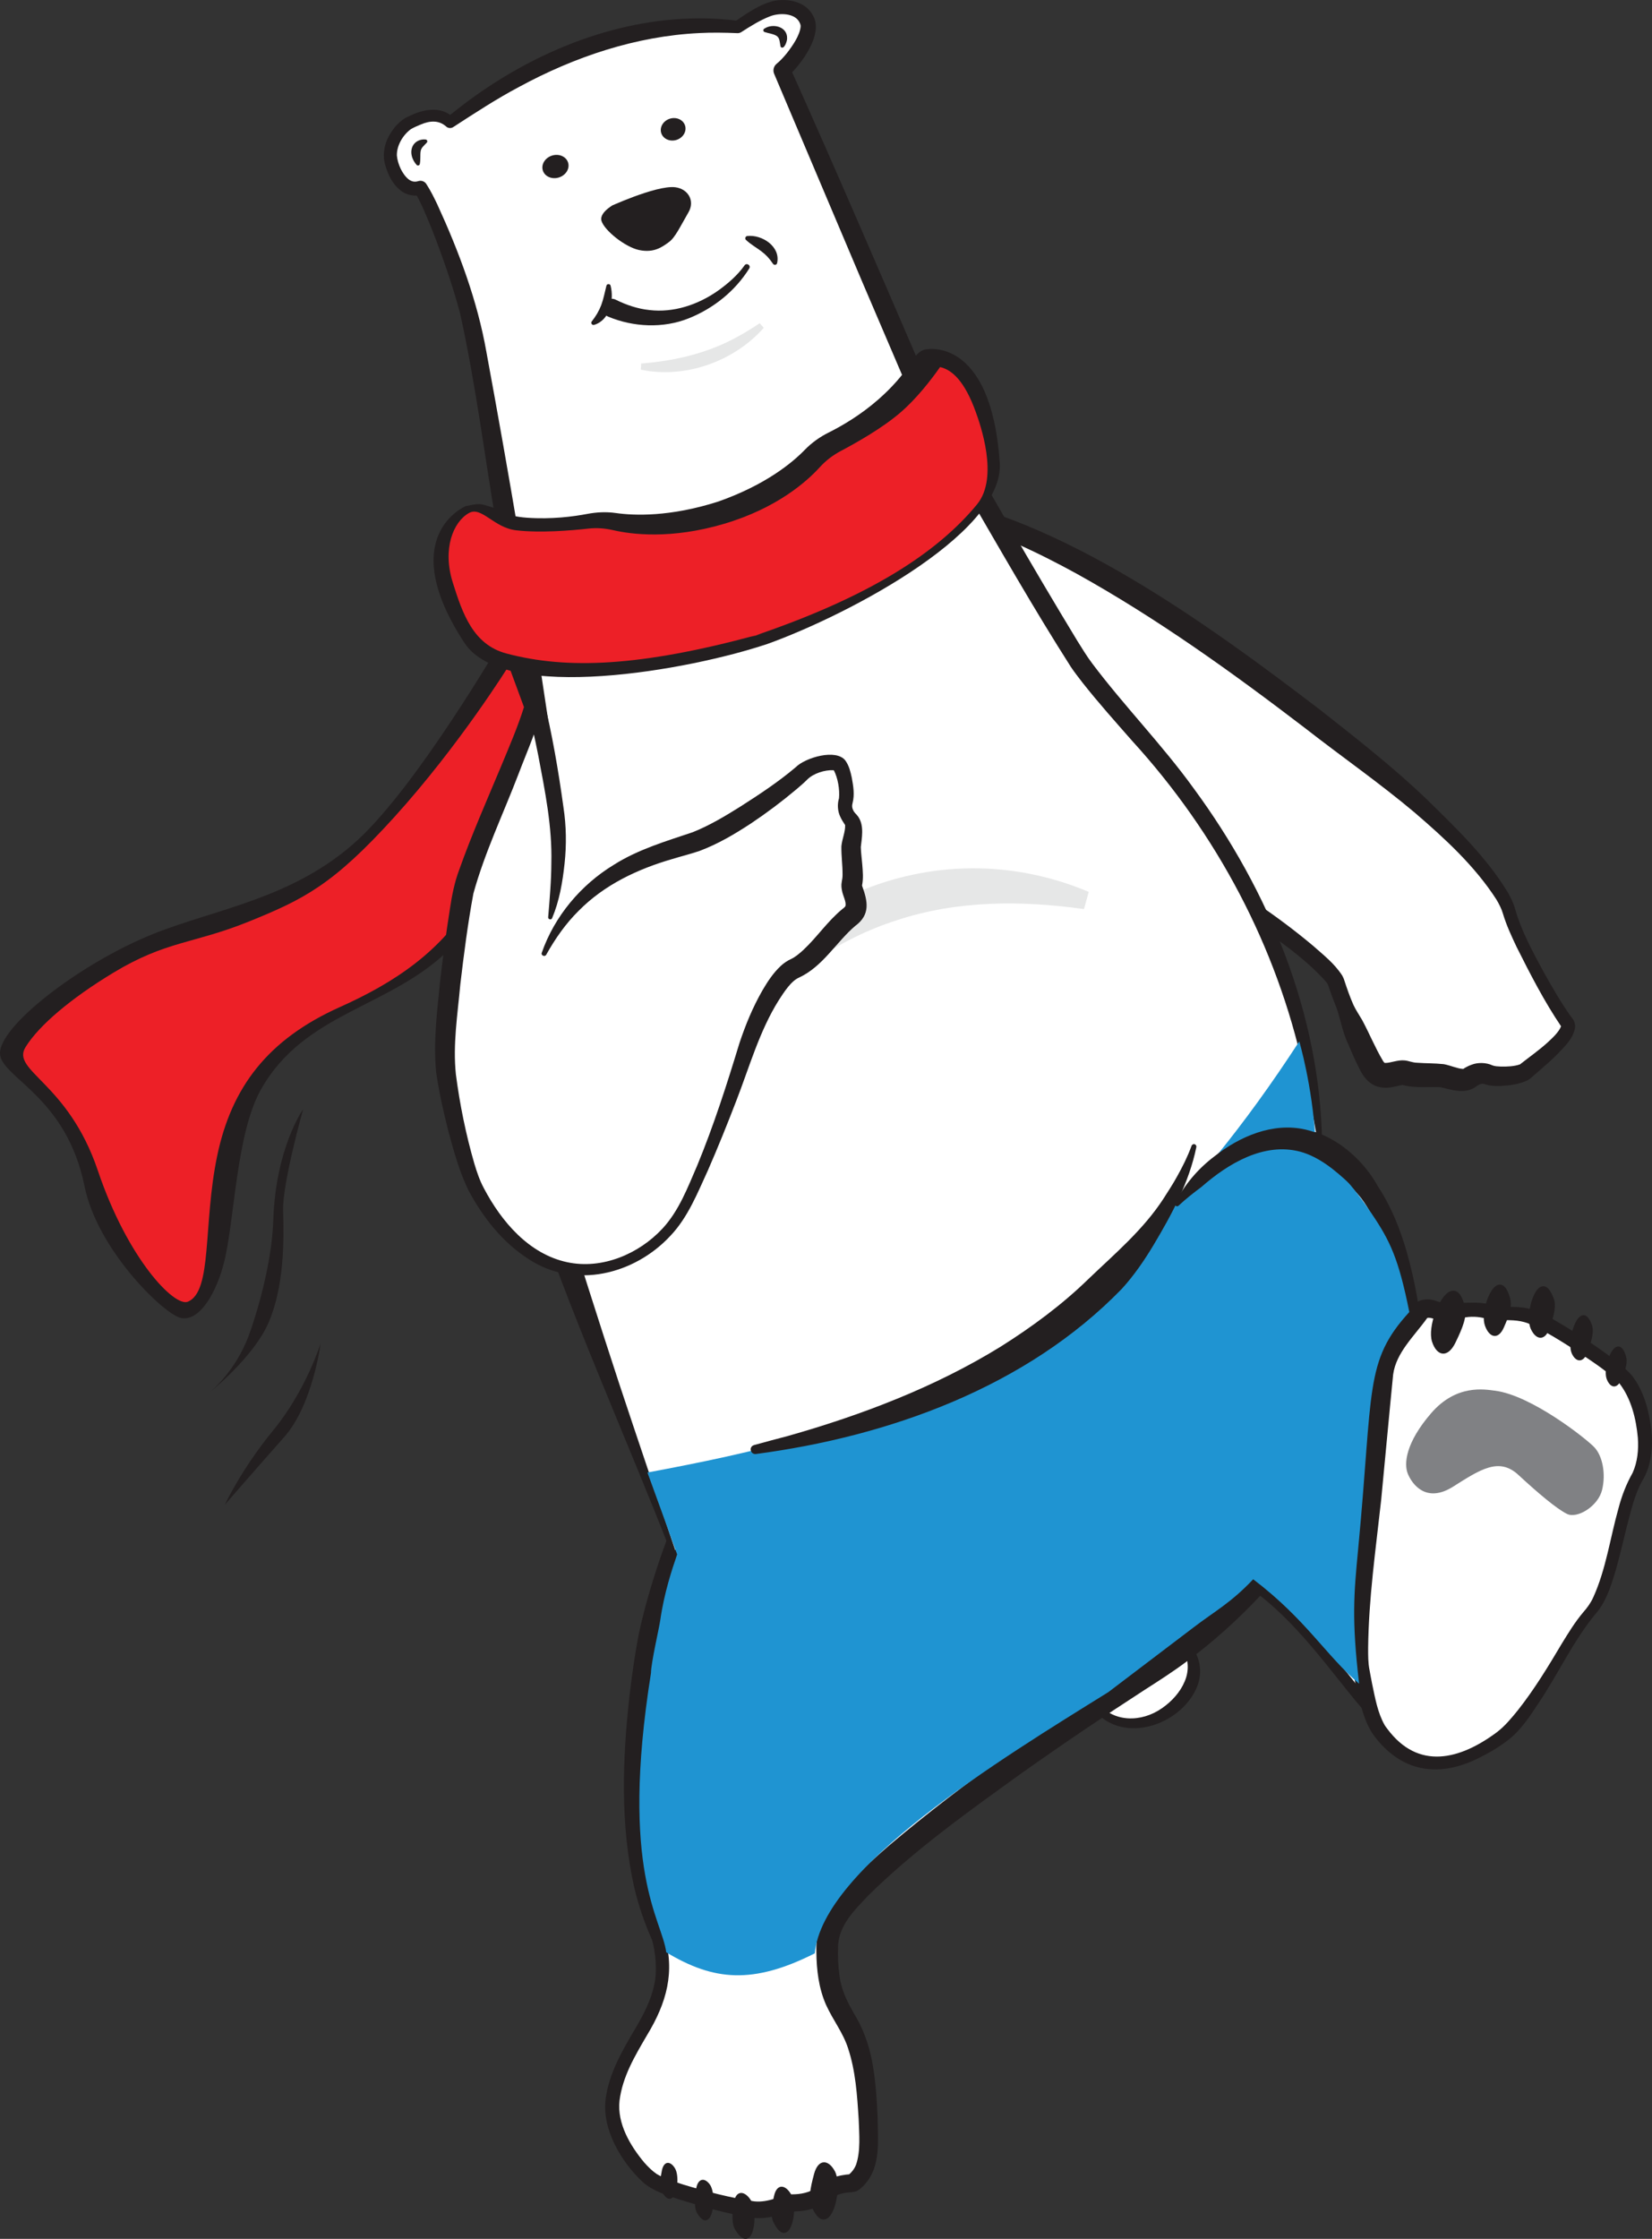 <?xml version="1.0" encoding="UTF-8"?> <svg xmlns="http://www.w3.org/2000/svg" xmlns:xlink="http://www.w3.org/1999/xlink" id="b" data-name="Layer_2" viewBox="0 0 645.46 874.16"><rect x="0" y="0" width="645.46" height="874.16" fill="#333333" stroke="none"/><defs><style> .e { fill: none; } .f { fill: #e8f6fe; fill-rule: evenodd; } .g { fill: #231f20; } .h { fill: #808184; } .i { fill: #e6e7e7; } .j { fill: #ed2027; } .k { fill: #fff; } .l { fill: #1f94d2; } .m { clip-path: url(#d); } </style><clipPath id="d"><path class="e" d="M318.35,762.7c2.96-33.41,72.42-75.78,114.66-101.99l33.38-25.33c8.25-6.3,14.54-9.54,23.25-18.76,20.64,15.67,28.54,29.91,41.39,40.79-2.97-25.2-2.05-35.07-.39-52.46,6-62.67,2.33-73.33,20-92.67-4.19-20.89-7.5-27.78-14.82-38.58-7.02-10.35-15.9-21.02-22.85-24.09l1-4.67c-1.25-21.24-6.33-38.33-6.33-38.33-85.67,132-173.16,153.06-254.67,168.33,6.97,19.03,7.57,20.92,11.6,31.97-2.03,5.93-5.07,15.03-6.6,25.7-.49,3.37-3.59,16.59-3.62,20.6-12.38,77.73,4.29,96.06,5.96,109.06,18.59,11.19,33.88,12.56,58.04.41Z"></path></clipPath></defs><g id="c" data-name="Layer_1"><g><path class="f" d="M335.68,585.38c10.95-17.71,17.06-40.49,13.93-52.41-2.98-11.3-18.01-9.02-11.7,8.44,4.12,11.39,3.43,25.44-2.23,43.98Z"></path><path class="g" d="M211.02,266.46c-.87-9.35-9.86-16.25-10.24-16.55l-2.81-2.13-2.2,2.77c-.5.61-32.46,55.69-55.92,77.34-24.91,22.95-55.5,26.96-79.91,36.73C31.46,376-1.43,401.28.05,411.93c1.23,9.05,25.99,16.65,32.97,51.21,5.04,24.89,30.73,49.65,37.41,51.39,7.5,1.92,14.3-10.08,17.2-22,4.07-16.58,4.68-49.99,14.29-67.08,17.12-30.45,50.51-31.75,73.93-55.01,34.55-34.34,37.77-84.21,38.12-86.9l.09-.7.1-2.67c0-.08-2.46-6.23-3.15-13.71"></path><path class="g" d="M118.43,433.11s-10.77,15.06-11.66,43.44c-.51,14.91-5.23,32.9-9.47,44.61-5.33,14.64-15.47,22.57-15.47,22.57,0,0,17.22-13.71,23.1-27.31,6.05-14.02,6.07-31.57,5.69-43.73-.34-10.56,7.82-39.58,7.82-39.58"></path><path class="g" d="M87.87,587.49s6.42-13.88,19.01-29.19c12.68-15.43,18.39-33.77,18.39-33.77,0,0-3.05,23.93-14.19,36.51-11.26,12.69-23.2,26.45-23.2,26.45"></path><path class="j" d="M185.34,349.74c20.06-35.3,22.61-64.9,22.61-64.9l-9.17-24.87s-19.15,30.88-44.8,59.15c-23.88,26.31-35.19,31.98-56.83,40.73-21.67,8.75-32.08,7.4-52.82,19.92-16.57,10-29.13,20.6-34.35,29.07-5.78,9.34,16.59,13.63,28.26,48.24,11.61,34.42,29.92,53.41,35.19,51.16,9.65-4.12,5.83-30.14,11.43-56.95,5.59-26.78,19.75-45.45,47.93-58.08,21-9.4,40.23-21.79,52.55-43.49"></path><g><g><path class="k" d="M388.58,318.62c13.92,9.92,61.65,21.77,73.08,22.65,11.44.88,57.97,34.56,60.35,42.19,2.37,7.63,10.66,27.23,14.33,33.33,3.68,6.11,9.67,1.02,12.96,2.18,3.29,1.16,10.35.61,14.29,1.01,4.35,1.08,8.02,2.57,10.38.96,2.36-1.61,4.78-2.51,7.71-1.31,2.94,1.19,12.47.44,14.45-1.49,1.7-1.66,19.64-14.54,16.11-18.88-3.54-4.34-19.55-31.86-22.58-43.34-3.03-11.48-26.2-36.14-56.34-59.31-33.91-26.08-158.78-129.19-213.32-93.12"></path><path class="g" d="M389.23,317.71c8.03,3.72,16.8,5.62,25.37,7.75,9.76,2.25,19.59,4.28,29.43,6.03,1.62.31,2.83,2.33,4.46,2.83,3.6,1.03,7.57,2.05,11.18,2.79,2.43.38,5.25.74,7.38,1.7,8.87,3.69,16.28,8.77,24.09,13.97,7.54,5.15,14.85,10.57,21.88,16.48,4.09,3.63,8.35,6.91,11.42,11.66.24.41.64,1.28.78,1.8,1.07,3.24,2.2,6.53,3.6,9.67.95,2.02,2.24,3.9,3.37,5.84,2.85,5.27,5.1,10.87,8.17,16,.2.32.32.47.44.59.26.23.18.14.3.2,2.17.08,4.93-1.27,7.72-.98,1.64.14,3.01.88,4.93.91,3.51.27,6.5.14,10.38.55,2.79.55,5.29,1.74,7.39,1.85.15,0,.16,0,.1.05-.02,0-.04.02-.05.04,0,0-.02.02,0,0,1.09-.7,2.13-1.27,3.42-1.73,2.43-.95,5.69-.88,8.13.26.94.38,2.08.4,3.31.47,2.43.04,5.14-.06,7.4-.84.03,0,0,0,0,.03-.03.02-.06.05-.08.08l.24-.21c3.51-2.76,7.31-5.42,10.59-8.39,2.03-1.86,4.46-4.1,5.36-6.4.03-.17,0-.02.12.19.02.02.02.04.04.06l.02.02-.07-.09c-6.72-9.93-12.15-20.52-17.52-31.22-2.01-4.26-3.94-8.38-5.32-12.98-.53-1.83-1.48-3.69-2.57-5.52-8.42-13.06-20.1-23.76-31.86-33.86-13.58-11.45-28.8-22.02-42.82-32.98-28.58-21.84-57.92-42.92-89.35-60.36-15.59-8.53-31.86-16.23-48.98-20.93-12.68-3.34-25.78-5.13-38.64-2.7-4.23.85-8.34,2.19-12.49,3.93-.48.21-1.05-.02-1.25-.5-.16-.37-.06-.79.22-1.05,3.41-3.24,7.67-5.62,12.17-7.21,9.01-3.17,18.73-3.53,28.12-2.33,54.43,8.29,112.71,50.96,155.85,83.83,14.34,11.29,28.68,22.46,41.85,35.09,11.48,11.24,23.32,22.55,31.72,36.43,1.17,2.08,2.27,4.31,2.94,6.85,2.38,8.27,6.85,16.46,11,24.13,3.27,5.81,6.63,11.72,10.47,17.13,0,0,.46.61.46.61l.22.27c1.01,1.11,1.33,3.05,1.05,4.16-1.01,4.32-3.99,6.85-6.65,9.74-2.36,2.44-5.18,4.82-7.72,7.04-1.57,1.24-3,2.95-4.82,3.67-3.14,1.28-6.31,1.67-9.62,1.87-2,.08-4.4.04-6.44-.71-1.07-.35-2.03.06-3.01.7-4.37,3.61-10.25,1.4-14.57.42,0,0,.63.11.63.11-4.42-.28-9.45.38-14.15-.66-.38-.08-.87-.24-1.27-.36.18.08.36.09.39.11-2.59.4-5.57,1.62-8.96.86-3.7-.66-6.4-3.79-7.87-6.98-1.63-3.12-3.01-6.33-4.36-9.53-2.01-4.15-2.95-8.69-4.22-13.08-.73-2.16-1.66-4.25-2.43-6.42-.48-1.27-.97-2.73-1.4-4-.14-.35-.49-.8-.82-1.24-8.75-9.69-20.03-17.19-30.77-24.64-7.2-4.69-14.99-9.62-22.85-12.7-1.48-.54-2.59-.81-3.99-.85-4.04-.29-8.22-.88-12.19-1.5-1.14-.17-2.24-.47-3.49-.13-1.25.31-2.52.73-3.63.44-1.1-.31-2.2-.66-3.3-1-13.15-4.12-26.11-8.91-38.3-15.43-4.08-2.26-8.13-4.64-11.59-7.85-.45-.43-.48-1.14-.05-1.6.36-.38.91-.46,1.35-.23h0Z"></path></g><g><g><path class="k" d="M427.44,665.31c14.97,20.29,49.54-4.54,35.94-22.52"></path><path class="g" d="M428.6,664.46c6.23,8.25,17.41,8.12,25.41,2.5,3.9-2.69,7.15-6.34,8.86-10.44,1.83-4.26,1.53-8.67-.64-12.85,0,0,2.3-1.74,2.3-1.74,4.36,4.01,5.49,11.05,3.23,16.51-5.11,12.94-23.16,20.93-35.44,13.48-2.42-1.49-4.44-3.51-6.04-5.75l2.32-1.71h0Z"></path></g><g><path class="k" d="M548.92,520.93c-5.23-36.51-36.93-55.48-43.56-66.81-6.64-11.33-32.7-48.55-32.7-48.55l-36.5-60.75-167.43,48.18-19.37,69.97,13.66,55.43c-2.03-3.44-26.91-21.6,3.37,72.49,0,0-9.09,28.99-13.16,49.8-12.73,75.89-2.24,101.39,3.86,115.65,8.37,28.69-14.73,39.48-17.8,64.04-1.49,11.88,9.56,27.27,16.36,31.33,6.8,4.06,33.02,10.63,39.51,11.09,6.49.47,11.5-2.78,14.52-2.69,3.02.1,8.39-.67,12-3.62,5.94-4.87,10.94-3.61,11.8-4.31,5.69-4.67,6.74-10.02,5.43-30.35-1.6-24.85-6.36-29.01-11.23-38.22-3.43-6.5-4.58-13.63-4.48-23.14,0,0,.04-3.72,1.3-7.54,8.69-26.3,124.51-99.73,124.51-99.73,30.83-19.55,70.63-56.44,100.48-132.98"></path><path class="g" d="M545.27,521.46c-3.09-24.43-19.67-41.74-36.54-58.31-3.23-3.09-5.98-7.16-8.21-11.06-3.45-5.55-7.08-11.02-10.71-16.48-6.33-9.56-12.96-19.17-19.46-28.64-2.39-4.12-6.96-11.66-9.25-15.6,0,0-26.92-45.37-26.92-45.37l2.61,1.02-167.65,47.41,1.03-1.04-19.66,69.89c4.08,15.06,9.07,37.57,13.6,54.84.15.6-.22,1.21-.82,1.37-.5.12-1-.1-1.25-.52-.85-1.15-2.41-2.27-3.77-2.77-5.69-2.04-5.59,6.88-5.61,10.53.64,14.49,4.76,28.77,8.65,42.72,2.03,7.03,4.25,14,6.55,20.95-2.14,14.16-6,28.16-8.79,42.08-2.92,13.54-4.68,27.44-6.35,41.19-2.27,20.65-3.83,41.64.3,62.08,1.36,6.85,3.74,13.35,6.49,19.86,4.42,14.28.88,26.53-6.68,38.97-4.86,8.33-9.6,16.22-10.78,25.68-.95,8.84,4.13,17.48,9.71,24.14,1.46,1.66,3.02,3.19,4.79,4.41,3.14,1.92,6.79,2.94,10.46,4.16,8.95,2.7,18.49,5.21,27.7,6.54,2.66.28,5.32-.2,8.23-1.14,1.69-.4,4.19-1.62,6.5-1.6,3.38.02,7.01-.7,9.75-2.71,1.78-1.48,3.7-2.73,5.91-3.63,2.26-.93,5-1.38,7.18-1.52,0,0-.14.04-.14.04-.03.01-.19.06-.32.13-.08.03-.48.26-.58.37,1.46-1.2,2.6-2.57,3.26-4.33,1.8-5.25,1.2-11.97.99-17.73-.59-9.43-1.21-18.8-4.14-27.65-2.02-6.23-5.78-10.76-8.62-16.99-2.86-6.49-3.7-13.66-3.76-20.57-.26-8.05,2.28-14.38,7.25-20.5,6.27-7.86,13.69-14.62,21.17-21.13,29.79-25.27,62.18-47.13,94.83-68.45,5.27-3.37,10.85-6.93,15.86-10.67,41.33-30.37,69.02-75.6,87.97-122.58.78-1.89,2.93-2.79,4.82-2.01,1.85.76,2.75,2.86,2.05,4.72-18.46,48.91-46.72,95.72-89.39,127.25-5.17,3.86-10.87,7.52-16.32,11-16.23,10.5-32.28,21.34-48.04,32.51-20.75,14.93-41.77,29.89-59.98,47.84-5.37,5.67-11.51,11.63-11.75,19.84-.12,3.73.03,7.61.53,11.2.8,6.28,3.33,10.93,6.6,16.53,3.39,5.84,5.59,12.88,6.59,19.55,1.09,6.66,1.47,13.26,1.75,19.78.06,8.61,1.38,18.78-5.08,25.88-1.08,1.12-2.17,2.25-3.58,2.73-.17.05-.33.09-.43.11l-.33.06c-.39.06-.63.08-.88.1-1.67.08-3.47.34-4.95.93-2.06.71-3.82,2.37-5.66,3.54-3.8,2.22-8.18,3.12-12.51,3.03-1.34.19-2.78.63-4.63,1.23-3.23,1-7.09,1.73-10.88,1.24-9.97-1.54-19.24-4.22-28.8-7.2-4.73-1.63-10.18-3.23-14.08-6.77-8.36-7.77-15.99-20.62-14.47-32.4,1.28-10.02,6.71-19.28,11.64-27.57,3.13-5.38,6.08-10.91,7.32-16.97,1.35-5.37.47-13.37-.87-17.66-2.89-6.51-5.29-13.44-6.92-20.41-5.48-24.46-4.62-49.91-1.87-74.62.93-7.96,2.05-15.86,3.53-23.75,2.01-9.57,4.77-19.02,7.84-28.27,2.29-6.71,4.7-13.35,7.57-19.86v.95c-4.34-14.06-8.51-28.18-11.57-42.59-1.74-9.03-3.78-18.36-2.71-27.69.91-7.46,6.31-10.07,12.29-4.56.37.37.72.72,1.08,1.29l-2.06.84c-1.12-4.62-2.2-9.26-3.36-13.87-3.29-13.29-7.01-28.3-10.36-41.54-.05-.2-.05-.41,0-.6l19.08-70.05c.14-.52.54-.9,1.03-1.04l167.21-48.96c1.01-.3,2.07.14,2.59,1,6.91,10.96,29.58,48.89,35.91,59.02.83,1.49,4.46,6.49,5.55,8.07,7.57,10.81,15.15,21.6,22.49,32.58,3.7,5.29,6.41,11.01,11.2,15.48,11.16,10.93,22.67,21.71,30.32,35.68,4.48,7.98,7.62,16.84,8.99,25.98.3,2.02-1.09,3.89-3.11,4.2-2.03.31-3.93-1.12-4.2-3.16h0Z"></path></g><g><path class="g" d="M323.3,866.13c3.43-2.15,5.45-13.71,2.86-18.45-2.59-4.74-6.51-4.72-8.09,1.13s-2.26,9.84-.89,12.92c1.37,3.08,3.44,6.08,6.13,4.4Z"></path><path class="g" d="M307.43,871.49c2.73-1.6,3.95-10.85,1.63-14.78-2.32-3.93-5.54-4.06-6.61.6-1.07,4.66-1.47,7.85-.23,10.39,1.24,2.54,3.06,5.05,5.21,3.79Z"></path><path class="g" d="M292.67,873.63c2.54-2.02,2.97-11.45.4-15.02s-5.73-3.2-6.39,1.62c-.66,4.82-.8,8.07.61,10.42,1.42,2.34,3.4,4.57,5.39,2.98Z"></path><path class="g" d="M262.59,858.18c2.08-1.44,2.9-8.76,1.08-11.66-1.82-2.91-4.29-2.79-5.06.93-.76,3.72-1.04,6.24-.06,8.13.98,1.89,2.41,3.73,4.04,2.6Z"></path><path class="g" d="M276.93,866.32c2.14-2.03,2.55-10.47.4-13.41-2.15-2.94-4.81-2.33-5.39,2.03-.58,4.36-.71,7.26.47,9.22s2.84,3.76,4.52,2.16Z"></path></g></g><g><g><path class="k" d="M263.01,605.67c-31.34-83.98-47.75-129.67-50.84-141.77-3.09-12.09-8.98-60.95-8.31-74.21.67-13.27,13.75-46.76,13.85-57.44.1-10.68-3.95-32.44-7.79-54.61-3.83-22.17-21.54-133.83-25.67-151.44-4.13-17.61-15.42-46.04-19.96-52.87-5.64,1.76-9.78-3.82-11.43-10.18-1.82-7.03,4.21-14.03,7.55-15.42,3.35-1.39,9.75-5.11,15.46-.02,8.51-5.75,54.03-42.66,112.44-37.19,5.67-3.84,11.76-7.45,15.81-7.69,4.05-.23,9.74.39,11.51,6.03,1.49,4.77-5.45,14.78-10.09,18.63,3.29,7.22,45.31,105.08,50.37,116.89,5.07,11.82,58.72,104.34,66.6,115.28,7.89,10.94,22.62,27.09,29.77,35.7,35.65,42.87,58.07,91.12,63.46,150.83"></path><path class="g" d="M262.11,606c-16.88-43.39-40.97-96.8-55.06-140.55-4.43-18.53-6.46-37.25-8.07-56.18-.5-6.71-.96-13.29-.64-20.12,0,0,.12-1.28.12-1.28l.16-1.22c.26-1.6.48-3.14.91-4.6.89-2.85,2.87-5.38,3.5-8.3,3.28-10.99,7.25-21.8,10.18-32.79.68-2.69,1.31-5.46,1.53-7.94.19-8.39-1.29-16.64-2.49-24.98-.9-5.63-1.72-11.29-3.08-16.87-1.28-5.07-2.88-11.76-3.71-16.82-3.52-18.82-8.19-48.71-11.3-67.84-4.77-28.14-8.26-56.52-14.44-84.34-2.93-10.89-6.69-21.68-10.8-32.2-2.06-5.04-4.22-10.55-6.93-15.11,0,0,3.12,1.11,3.12,1.11-2.77.96-6.36.25-8.6-1.6-3.26-2.63-4.77-5.93-5.9-9.61-1.23-3.7-.58-8.04,1.18-11.33,1.75-3.33,4.4-6.51,7.93-8.02,5.62-2.75,12.52-4.27,17.65.62,0,0-2.77-.18-2.77-.18l5.94-4.64c26.45-20.19,58.94-33.9,92.56-34.05,5.16-.04,10.32.35,15.43.96l-1.58.4c4.93-3.3,9.8-6.93,15.8-8.25,5.28-.9,12.04.38,14.86,5.74,4.33,7.3-4.57,19.16-9.95,24.04,0,0,.9-3.94.9-3.94,16.76,37.27,34.16,77.67,50.37,115.26,2.9,6.64,6.63,12.89,10.1,19.29,16.78,30.06,33.94,59.99,51.81,89.41,1.93,3.07,3.76,6.13,5.92,8.99,12.53,16.65,27.37,31.78,39.63,48.76,29.43,39.95,49.41,88.27,50.16,138.31,0,.44-.35.81-.8.81-.4,0-.73-.28-.8-.66-1.77-9.71-3.45-19.37-5.65-28.9-10.49-47.88-33.94-91.98-66.99-128.15-6.5-7.41-13.11-14.78-19.32-22.65-1.46-1.91-3.22-4.13-4.57-6.16-14.65-22.95-28.08-46.59-41.76-70.11-8.26-14.6-16.89-28.98-24.28-44.08-2.51-5.87-12.61-29.45-15.29-35.71-7.43-17.49-27-63.66-34.62-81.7-.59-1.39-.17-2.96.93-3.88,1.43-1.15,2.86-2.71,4.15-4.32,2.22-2.89,4.88-6.75,5.26-10.13.02-.32,0-.59-.03-.72-.09-.32-.23-.72-.39-1.03-1.84-3.71-7.9-3.77-11.47-2.39-3.79,1.44-7.59,3.8-11.28,6.18-.48.31-1.01.44-1.54.41-4.97-.2-9.92-.3-14.87-.03-24.79,1.19-48.74,9.27-70.47,21.05-8.89,4.71-17.18,10.16-25.65,15.64-.86.6-2.03.49-2.77-.19-2.87-2.56-6.36-2.31-9.84-.84-1.21.51-2.74,1.12-3.95,1.85-3.14,2.28-5.6,6.45-5.48,10.33.3,3.29,2.13,7.37,4.65,9.32,1.27.92,2.45,1.06,3.84.61,1.17-.32,2.37.18,3,1.14,1.76,2.72,3,5.29,4.28,7.94,8.47,18.44,15.68,37.64,19.21,57.69,8.59,46.49,17.28,97.36,24.19,144.13,1.18,14.31,4.43,28.51,5.87,42.81.26,2.57.46,5.19.47,7.79-.04,3.53-.85,7.02-1.55,10.21-2.59,11.26-5.97,22.2-8.55,33.36-.85,2.68-.29,5.71-.48,8.42-.2,1.68-.49,3.18-.6,4.79-.29,6.14.59,13.2,1.05,19.36,1.08,11.28,2.41,22.61,3.8,33.86,1.17,8.34,1.8,16.56,4.19,24.56,6.97,22.18,16.23,51.44,23.47,73.44,7.22,21.76,14.59,43.47,21.96,65.18.17.5-.1,1.05-.6,1.22-.48.17-1.01-.08-1.2-.55h0Z"></path></g><ellipse class="g" cx="217.03" cy="65.02" rx="5.17" ry="4.48" transform="translate(-9.52 67.68) rotate(-17.35)"></ellipse><ellipse class="g" cx="263.01" cy="50.49" rx="4.88" ry="4.34" transform="translate(-3.09 80.73) rotate(-17.35)"></ellipse><path class="g" d="M238.79,80.39c-2.79,1.33,17.49-8.28,25.11-7.27,4.9.65,7.72,5.26,5.11,9.75-3.17,5.45-5.17,9.86-7.69,11.68-2.52,1.82-5.75,4.32-11.64,3.07-5.44-1.16-13.48-7.59-14.66-11.34-1.17-3.76,6.57-7.21,3.78-5.88Z"></path><path class="g" d="M292,92.15c5.79-.63,13.11,4.19,11.62,10.62-.12.47-.6.74-1.07.62-.23-.06-.41-.21-.53-.39-1.43-2.09-2.63-3.44-4.55-4.88-1.94-1.48-4.11-2.64-6.01-4.45-.55-.5-.19-1.48.54-1.52h0Z"></path><path class="g" d="M292.78,104.77c-5.52,8.84-13.97,15.64-23.69,19.52-9.96,4-21.58,3.46-31.45-.65-1.86-.74-2.77-2.84-2.04-4.7.77-1.98,3.13-2.87,5.01-1.9,4.14,2.05,8.56,3.54,13.15,4.02,9.39,1.11,18.9-2.05,26.66-7.48,3.88-2.75,7.77-6.1,10.49-9.97.78-1.12,2.52-.07,1.87,1.15h0Z"></path><path class="g" d="M238.57,111.55c1.43,5.58-.27,13.48-6.47,15.31-.46.12-.92-.16-1.04-.62-.07-.28,0-.55.17-.76,1.61-2.08,2.75-3.95,3.68-6.35.91-2.43,1.37-4.99,2.03-7.58.19-.82,1.45-.81,1.63,0h0Z"></path><path class="g" d="M298.57,11.23c3.26-2.26,9.16-.92,8.96,3.82,0,1.09-1.08,4.3-2.35,3.4-.14-.12-.22-.28-.24-.45-.31-1.57-.26-3.11-1.42-3.92-1.2-.85-3.15-1.01-4.76-1.57-.58-.14-.7-.98-.19-1.28h0Z"></path><path class="g" d="M162.79,64.4c-1.88-2.05-2.94-5.39-1.2-7.95,1.07-1.52,3.05-2.2,4.74-1.97.56.05.83.79.44,1.19-1.07,1.21-2.19,1.93-2.41,3.35-.25,1.46.02,3.34-.33,5.02-.09.57-.86.78-1.24.36h0Z"></path><path class="i" d="M298.42,128c-11.63,13.15-30.79,19.98-48.05,16.33,0,0,.17-2.4.17-2.4,12.39-.96,24.5-3.67,35.57-9.36,3.67-1.86,7.2-4.02,10.71-6.36l1.6,1.79h0Z"></path></g><g><path class="k" d="M462.19,470.24s38.43-55.63,73.53-3.84c7.32,10.79,13.02,28.69,17.21,49.58,1.08-1.25,2.09-2.42,2.91-3.51,4.12-5.57,9.03,1.28,13.99-.63,4.96-1.91,10.84-.94,13.92.16,3.08,1.09,9.62-.66,16.14,1.96,6.52,2.62,30.89,18.13,36.23,24.63,5.34,6.49,10.96,26.54,3.86,38.2-7.1,11.66-9.26,42.42-18.15,51.9-8.88,9.5-23.26,41.03-33.6,48.79-28.59,21.47-42.82,3.45-47.13-2.13-.93-1.21-1.76-2.79-2.51-4.67-13.95-13.05-33.24-48.14-63.5-60.37"></path><g><path class="k" d="M462.19,470.24s38.43-55.63,73.53-3.84c7.32,10.79,13.02,28.69,17.21,49.58,1.08-1.25,2.09-2.42,2.91-3.51,4.12-5.57,9.03,1.28,13.99-.63,4.96-1.91,10.84-.94,13.92.16,3.08,1.09,9.62-.66,16.14,1.96,6.52,2.62,30.89,18.13,36.23,24.63,5.34,6.49,10.96,26.54,3.86,38.2-7.1,11.66-9.26,42.42-18.15,51.9-8.88,9.5-23.26,41.03-33.6,48.79-28.59,21.47-42.82,3.45-47.13-2.13-.93-1.21-1.76-2.79-2.51-4.67-13.95-13.05-33.24-48.14-63.5-60.37"></path><path class="g" d="M461.47,469.74c2.92-5.46,6.27-10.77,10.91-14.94,6.8-6.5,15.39-12.1,24.95-13.95,16.78-3.59,33.21,8.23,41,22.29,6.85,10.39,10.83,22.5,13.56,34.5,1.36,5.93,2.4,11.91,3.14,17.92l-3.72-.98h0s1.54-1.8,1.54-1.8l.73-.89c3.33-4.94,7.18-4.2,11.85-2.36,1.97.7,3.02.62,4.53,0,2.97-.94,6.19-1.09,9.25-.73,3.31.3,5.55,1.73,9.21,1.47,3.19-.03,6.72,0,10.15,1,3.38.96,6.18,2.71,9.15,4.36,5.63,3.27,11.06,6.76,16.4,10.45,4.69,3.37,9.55,6.63,13.49,10.96,4.76,6.17,6.68,13.82,7.62,21.37.68,6.72,0,14.02-3.65,19.91-2.93,5.31-4.38,11.7-5.94,17.64-1.55,6.2-2.94,12.5-4.83,18.76-1.73,5.53-3.68,11.44-7.77,15.84-8.5,10.52-14.25,22.96-21.77,34.24-3.43,5.15-6.92,10.6-11.88,14.49-10.77,8.31-26.21,14.73-39.11,7.28-3.81-2.12-6.96-5.05-9.66-8.36-1.69-1.96-3.15-4.39-4.02-6.73,0,0,.53.77.53.77-5.48-5.26-9.91-11.19-14.61-17.02-13.43-16.86-27.88-34.52-48.24-42.92-1.1-.45-1.62-1.7-1.18-2.79.45-1.1,1.7-1.62,2.79-1.18,14.09,5.75,25.68,16.02,35.72,27.12,10.11,11.12,18.69,23.61,28.96,34.43.84,2.18,1.9,3.9,3.36,5.61,2.36,2.91,5.19,5.55,8.42,7.33,11.45,6.53,24.88.3,34.45-6.97,4.51-3.61,7.63-8.59,10.85-13.39,3.45-5.33,6.68-10.87,9.97-16.39,3.36-5.6,6.58-11.16,10.58-16.41,1.96-2.4,4.01-4.5,5.26-7.46,5.17-11.6,6.74-24.53,10.58-36.69,1-3.13,2.07-6.28,3.82-9.34,3.16-5.03,3.68-11.24,3.1-17.33-.32-3.05-.93-6.08-1.81-9.03-1.41-4.33-2.94-8.48-6.32-11.56-8.26-7.3-17.8-13.27-27.25-18.91-2.62-1.46-5.36-3.15-8.18-3.95-3.94-1.25-8.62-.55-12.91-1.02-.44-.09-1.14-.21-1.54-.38-3.36-1.12-7.2-1.45-10.68-.66-.59.15-1.59.46-2.17.68-1.09.35-2.25.37-3.27.25-2.27-.24-5.04-1.72-6.84-1.87-1.1-.06-1.6.35-2.31,1.2-.37.5-1.15,1.45-1.54,1.93,0,0-1.59,1.86-1.59,1.86-1.11,1.53-3.46.82-3.72-.98-3.25-11.48-6.53-22.92-10.99-33.68-2.3-5.33-4.69-10.56-8.09-15-1.35-1.67-2.81-3.2-4.21-4.82-9.68-11.25-21.85-18.25-36.83-12.4-6.45,2.43-12.51,6.8-17.81,11.47-3.38,2.82-6.96,5.54-9.99,8.76-.33.37-.91.39-1.27.05-.29-.28-.34-.7-.17-1.04h0Z"></path></g><g><g><path class="k" d="M586.31,678.15c10.35-7.77,24.72-39.31,33.61-48.8,8.89-9.49,11.04-40.25,18.15-51.9,7.11-11.65,1.49-31.71-3.85-38.2-5.34-6.49-29.72-22-36.23-24.63-6.51-2.62-13.06-.87-16.14-1.97-3.08-1.1-8.96-2.07-13.92-.16-4.96,1.91-9.87-4.94-14,.63-4.13,5.57-13.21,13.05-14.21,23.31-1,10.26-4.96,59.25-6.01,65.92-1.05,6.67-3.67,40.76-2.02,49.18,2.1,10.76,4.11,20.09,7.5,24.49,4.31,5.59,18.54,23.6,47.13,2.14Z"></path><path class="g" d="M584.91,676.28c3.04-2.27,5.87-5.71,8.32-8.75,6.37-8.1,11.76-16.97,17.02-25.84,2.56-4.16,5.1-8.34,8.33-12.17,1.55-1.75,2.96-3.69,3.92-5.83,5.03-11.06,6.6-23.27,9.91-34.93,1.25-4.77,3.04-9.38,5.48-13.7,1.91-4.22,2.37-9.05,2.04-13.66-.67-7.41-2.59-15.28-7.18-21.23-4.55-4.67-10.12-8.2-15.54-11.87-6.51-4.15-13.11-8.47-20.14-11.6-3.85-1.44-7.54-1.27-11.79-1.21-1.4.01-2.99-.07-4.39-.54-2.97-.95-6.55-1.08-9.5-.35-1.12.24-2.14.79-3.23,1.1-1.91.57-3.83.34-5.27,0-1.88-.38-3.96-1.46-5.23-1.12-5.1,7.13-12.17,13.5-13.34,22.1-1.23,12.15-3.47,36.58-4.68,48.99-2.11,19.21-4.9,38.53-5.09,57.83,0,3.06-.02,5.7.53,8.49.24,1.46.75,3.94,1,5.34,1.22,5.75,2.18,11.45,4.98,16.33,0,0,.4.59.4.59l.53.7c12.13,16.39,28.42,12.15,42.92,1.34h0ZM587.71,680.01c-16.78,13.06-36.6,16.63-50.82-2.25-4.07-5.65-5.35-12.58-6.99-19.12-.32-1.29-.9-4.17-1.19-5.4-.71-3.19-.87-6.67-.94-9.68-.18-12.45.46-24.58,1.46-36.88,2.06-19.53,3.83-45.81,5.46-65.45,0,0,.3-3.66.3-3.66.25-9.86,7.24-17.95,13.53-24.14,1.55-1.5,2.62-3.18,4.26-4.45,2.36-1.94,5.8-2.05,8.53-.97,2.08.64,3.7,1.81,5.47,1.57,1.16-.38,2.38-.64,3.59-.79,4.45-.5,8.57.25,12.69,1.64,4.39.51,9.27-.12,13.74,1.38,3.68,1.13,7,3.31,10.25,5.2,8.4,5.2,16.54,10.59,24.15,16.95.72.61,2.13,1.89,2.8,2.56,2.81,2.71,4.54,6.46,5.82,10.02,3.19,9.44,4.52,20.28.33,29.61,0,0-.91,1.72-.91,1.72-2.15,3.59-3.46,7.52-4.66,11.54-2.77,9.33-4.59,18.94-7.65,28.23-1.19,3.51-2.57,7.04-4.63,10.17-.54,1-1.68,2.04-2.36,2.93-3.08,3.6-5.66,7.76-8.22,11.87-6.24,9.8-11.18,20.39-17.61,30.11,0,0-1.12,1.52-1.12,1.52-.38.51-.74,1.02-1.14,1.52l-1.28,1.46-.64.73c-.22.24-.49.46-.73.7l-1.5,1.38h0Z"></path></g><path class="g" d="M566.59,504.21c-4.22,1.62-8.91,13.87-7.08,19.62,1.83,5.75,6.13,6.57,9.11.49,2.98-6.08,4.59-10.31,3.75-13.97-.84-3.67-2.47-7.41-5.77-6.14Z"></path><path class="g" d="M585.14,501.73c-3.34,1.17-6.65,11.06-4.95,15.86,1.7,4.8,5.21,5.64,7.37.76,2.17-4.89,3.3-8.3,2.48-11.34-.82-3.05-2.28-6.19-4.9-5.27Z"></path><path class="g" d="M601.78,502.55c-3.22,1.67-5.71,11.92-3.65,16.38,2.06,4.46,5.6,4.74,7.36-.41,1.76-5.15,2.61-8.68,1.56-11.55-1.05-2.87-2.75-5.74-5.27-4.42Z"></path><path class="g" d="M631.46,525.93c-2.59,1.14-5.05,8.98-3.68,12.56,1.38,3.58,4.11,3.97,5.75.06,1.63-3.91,2.47-6.62,1.8-8.91-.67-2.29-1.84-4.6-3.87-3.71Z"></path><path class="g" d="M617.47,513.93c-2.79,1.77-5.04,10.94-3.31,14.62,1.73,3.68,4.77,3.58,6.34-1.07,1.57-4.65,2.34-7.81,1.46-10.21-.88-2.4-2.3-4.73-4.49-3.34Z"></path><path class="h" d="M584.14,543c-3.98-.51-15.09-2.67-24.99,8.8-9.9,11.47-10.7,19.68-9.1,23.61,1.6,3.93,7.06,11.78,17.73,5.03,10.67-6.75,17.93-11.55,25.48-4.56,7.55,6.98,15.06,13.34,19.05,15.25,4,1.91,12.13-3.06,13.66-9.43,1.53-6.36.13-13.31-3.07-16.65-3.2-3.34-24.48-20.22-38.77-22.06Z"></path></g></g><path class="k" d="M527.92,488.58c15.45,64.45-57.58,127.71-100.48,132.98"></path><path class="i" d="M270.63,412.13c26.76-59.31,93.7-89.59,154.76-63.9,0,0-1.86,6.72-1.86,6.72-24.38-3.43-49.41-3.43-72.89,4.28-23.34,7.38-43.67,21.96-60.14,39.98-4.85,5.22-9.39,10.79-13.89,16.51l-5.98-3.59h0Z"></path><g><path class="k" d="M212.56,372.39c15.51-34.7,48.45-39.67,59.57-43.83,14.76-5.52,37.03-22.64,41.02-26.57,3.99-3.93,12.66-5.14,14.47-3.6,2.11,1.79,3.75,11.21,2.85,14.24-.91,3.03.22,5.35,2.04,7.55,1.82,2.2.69,5.99.02,10.42-.03,3.96,1.19,10.94.34,14.32-.85,3.38,4.78,8.87-.95,13.11-5.73,4.24-14.01,17.02-21.38,20.1-7.37,3.08-15.87,21.86-19.38,32.77-7.29,22.64-17.53,49.25-24.53,61.71-8.37,14.91-25.16,23.89-40.08,23.16-22.48-1.11-35.92-22.49-40.83-32.06-4.41-8.6-9.97-32.41-11.59-45.79-1.62-13.38,4.12-54.64,6.69-68.75,2.57-14.11,26.52-64.31,28.12-75.73,4.34,16.7,7.79,38.61,8.79,47.1s.61,24.28-2.76,37.77"></path><path class="g" d="M211.68,372c4.94-14.21,15.25-26.51,28.15-34.34,9.43-5.99,20.53-9.26,30.81-12.72,6.4-2.53,12.61-6.24,18.52-9.94,7.44-4.75,15.04-9.75,21.75-15.45,3.78-3.79,15.88-7.34,19.43-2.55,1.48,2.14,1.93,4.29,2.46,6.61.59,3.35,1.2,6.58.28,10.08-.27.98-.16,1.84.33,2.77.43.92,1.21,1.43,1.9,2.41,2.47,3.59,1.36,8.54.97,12.28,0,0,.04-.54.04-.54.06,2.01.36,4.46.58,6.91.21,2.64.48,5.52-.09,8.22,0,.04-.03.14-.03.14l.02-.04c.04-.28,0-.16.08.15,2.14,5.9,3.26,11.14-2.72,15.52-7.42,6.3-12.61,15.82-21.92,20.16-3.17,1.35-5.94,5.74-7.97,8.87-7.58,12.08-11.47,26.11-16.62,39.34-3.49,9.06-7.11,18.06-11.01,26.97-4.1,8.9-7.82,18.44-14.7,25.66-14.05,15.15-37.42,20.97-55.4,9.1-10.23-6.56-17.73-16.15-23.37-26.6-3.63-7.29-5.75-15.15-7.87-22.92-1.98-7.73-3.75-15.53-4.89-23.45-1.17-11.81.37-23.55,1.52-35.23,1.1-9.67,2.39-19.28,3.92-28.91.71-4.83,1.79-10.2,3.51-14.72,4.89-13.79,10.79-27.11,16.4-40.52,3.18-7.7,6.53-15.36,9-23.28.37-1.16.6-2.23.78-3.23.7-3.61,5.83-3.79,6.74-.21,3.46,14.1,5.89,28.27,7.87,42.63,1.12,7.27,1.22,14.7.44,22.01-.79,7.25-2.01,14.53-4.86,21.3-.31.84-1.66.51-1.55-.39.31-3.58.6-7.11.83-10.63.24-3.52.4-7.04.41-10.56.36-14.15-2.48-28.04-5.1-41.88-1.38-6.98-2.92-13.92-4.73-20.74l6.77-.39c-1.99,9.84-6.21,18.89-9.72,28.19-5.96,15.57-13.27,30.8-17.68,46.81-2.17,11.66-3.71,23.62-5.1,35.42-1.08,11.83-2.96,23.52-1.74,35.15,1.52,11.73,3.92,23.51,7.21,34.86,1.01,3.36,2.1,6.58,3.73,9.62,6.85,13.02,17.6,25.68,32.54,28.88,13.59,2.92,27.97-3.15,37.27-13.16,6.45-6.98,9.81-15.99,13.55-24.61,6.44-15.6,11.58-31.63,16.5-47.79,2.38-7.13,5.18-13.95,8.96-20.54,1.98-3.39,4.2-6.81,7.2-9.6,1.13-1.05,2.58-2.05,4.03-2.69,1.47-.68,3.15-2.02,4.75-3.51,5.44-5.06,9.3-11.05,15.23-15.96,0,0,.6-.47.6-.47.27-.19.5-.5.62-.69.49-1.63-1.03-4.08-1.34-6.15-.17-.86-.36-1.97-.07-3.44.2-.91.31-1.79.3-2.77.02-3.71-.5-6.95-.46-11.01.29-2.97,1.58-5.59,1.47-8.28-.6-.96-1.38-2.05-1.9-3.26-1.04-2.14-1.22-4.88-.5-7.19.33-3.44-.43-7.97-2.07-11.06-.03-.03-.05-.06-.07-.09,0,0-.02-.02,0,0-.02.01.28.24.31.23.09.04-.16-.04-.42-.05-3.34-.16-7.68,1.24-10.04,3.53-1.45,1.46-2.86,2.64-4.3,3.88-5.71,4.8-11.62,9.24-17.82,13.38-6.37,4.17-12.79,7.98-20.04,10.71-3.8,1.29-7.23,2.11-10.68,3.17-13.61,3.95-26.52,10.04-36.56,20.19-5.03,4.96-9.16,10.84-12.69,17.16-.51,1.01-2.17.33-1.75-.78h0Z"></path></g><g><path class="g" d="M354.56,143.6c-2.18,2.97-5.61,7.33-11.39,12.38-7.03,6.17-14.44,10.43-19.4,12.9-3.46,1.73-6.63,3.98-9.32,6.75-4.88,5.03-15.29,13.67-33.75,20.18-18.96,6.09-33.02,5.51-40.1,4.5-3.71-.53-7.48-.35-11.16.35-5.44,1.04-14.01,2.16-23.46,1.49-8.79-.61-10.38-3.05-13.81-4.11-4.77-1.48-4.62-1.56-10.18-.43,0,0-27.95,11.5-.56,53.35,15.66,23.94,88.5,10.52,118.09.56l-2.63.94c29.6-9.96,95.7-43.33,93.73-71.85-3.51-49.9-29.03-44.17-29.03-44.17-3.39.58-5.32,4.85-7.02,7.16Z"></path><path class="j" d="M381.78,196.89c-15.67,19.05-42.1,36.03-86.47,51.17.87-.25,1.7-.44,2.59-.68l-4.71,1.4c.73-.22,1.4-.48,2.12-.72-44.99,12.15-73.73,13.43-97.5,7.08-12.92-3.45-17.08-15.52-20.88-27.62-4.16-13.17.12-23.73,6.28-27.2,4.94-2.78,9.68,5.75,18.5,6.74,9.35,1.09,21.39.09,28.17-.67,3.23-.36,6.47-.13,9.63.6,7.16,1.66,22.65,3.68,43.41-2.47,20.71-6.13,32.4-16.61,37.41-22.13,2.34-2.58,5.13-4.69,8.21-6.32,6.11-3.22,16.24-8.96,23.18-14.93,6.48-5.53,12.26-13.09,15.58-17.82,4.66,1.06,9.6,5.44,13.96,17.59,1.58,4.39,9.18,25.43.52,35.96Z"></path></g><g class="m"><rect class="l" x="-90.34" y="149.97" width="1052" height="796"></rect></g></g><path class="g" d="M459.1,469.72c3.74-7.18,8.92-13.35,15.41-18.24,9.83-7.74,22.75-13.36,35.54-10.45,8.5,1.99,16.03,6.9,21.43,13.64.7.78,1.24,1.66,1.84,2.49.32.4.24,1.14.15,1.87-.1.66.03,1.14.37,1.63.94,1.79,1.96,3.47,3.58,4.76.97.77,1.13,2.18.36,3.15-1.07,1.42-3.44.94-3.91-.75-.78-2.01-2.14-3.81-3.87-5.04-.69-.32-2.19.01-2.63-.52-5.62-5.25-11.87-10.54-19.39-12.6-14.14-3.71-28.04,4.57-38.58,13.8-3.03,2.26-6.1,4.65-8.89,7.28-.66.71-1.91-.16-1.41-1.04h0Z"></path><path class="g" d="M467.43,447.89c-2.83,13.79-9.55,26.2-16.7,38.19-3.62,6.03-7.66,11.93-12.4,17.12-37.26,38.4-90.99,57.63-143.02,64.52-2.06.22-2.92-2.78-.7-3.49,4.39-1.21,8.77-2.4,13.15-3.53,28.86-8.16,57.78-19.18,83.34-34.99,12.07-7.6,23.79-16.23,34.02-26.19,10.35-9.92,21.49-19.27,29.42-31.44,1.72-2.69,3.72-5.75,5.27-8.56,2.19-3.88,4.22-7.95,5.73-12.09.16-.53.75-.84,1.27-.65.46.17.71.64.62,1.1h0Z"></path></g></g></svg> 